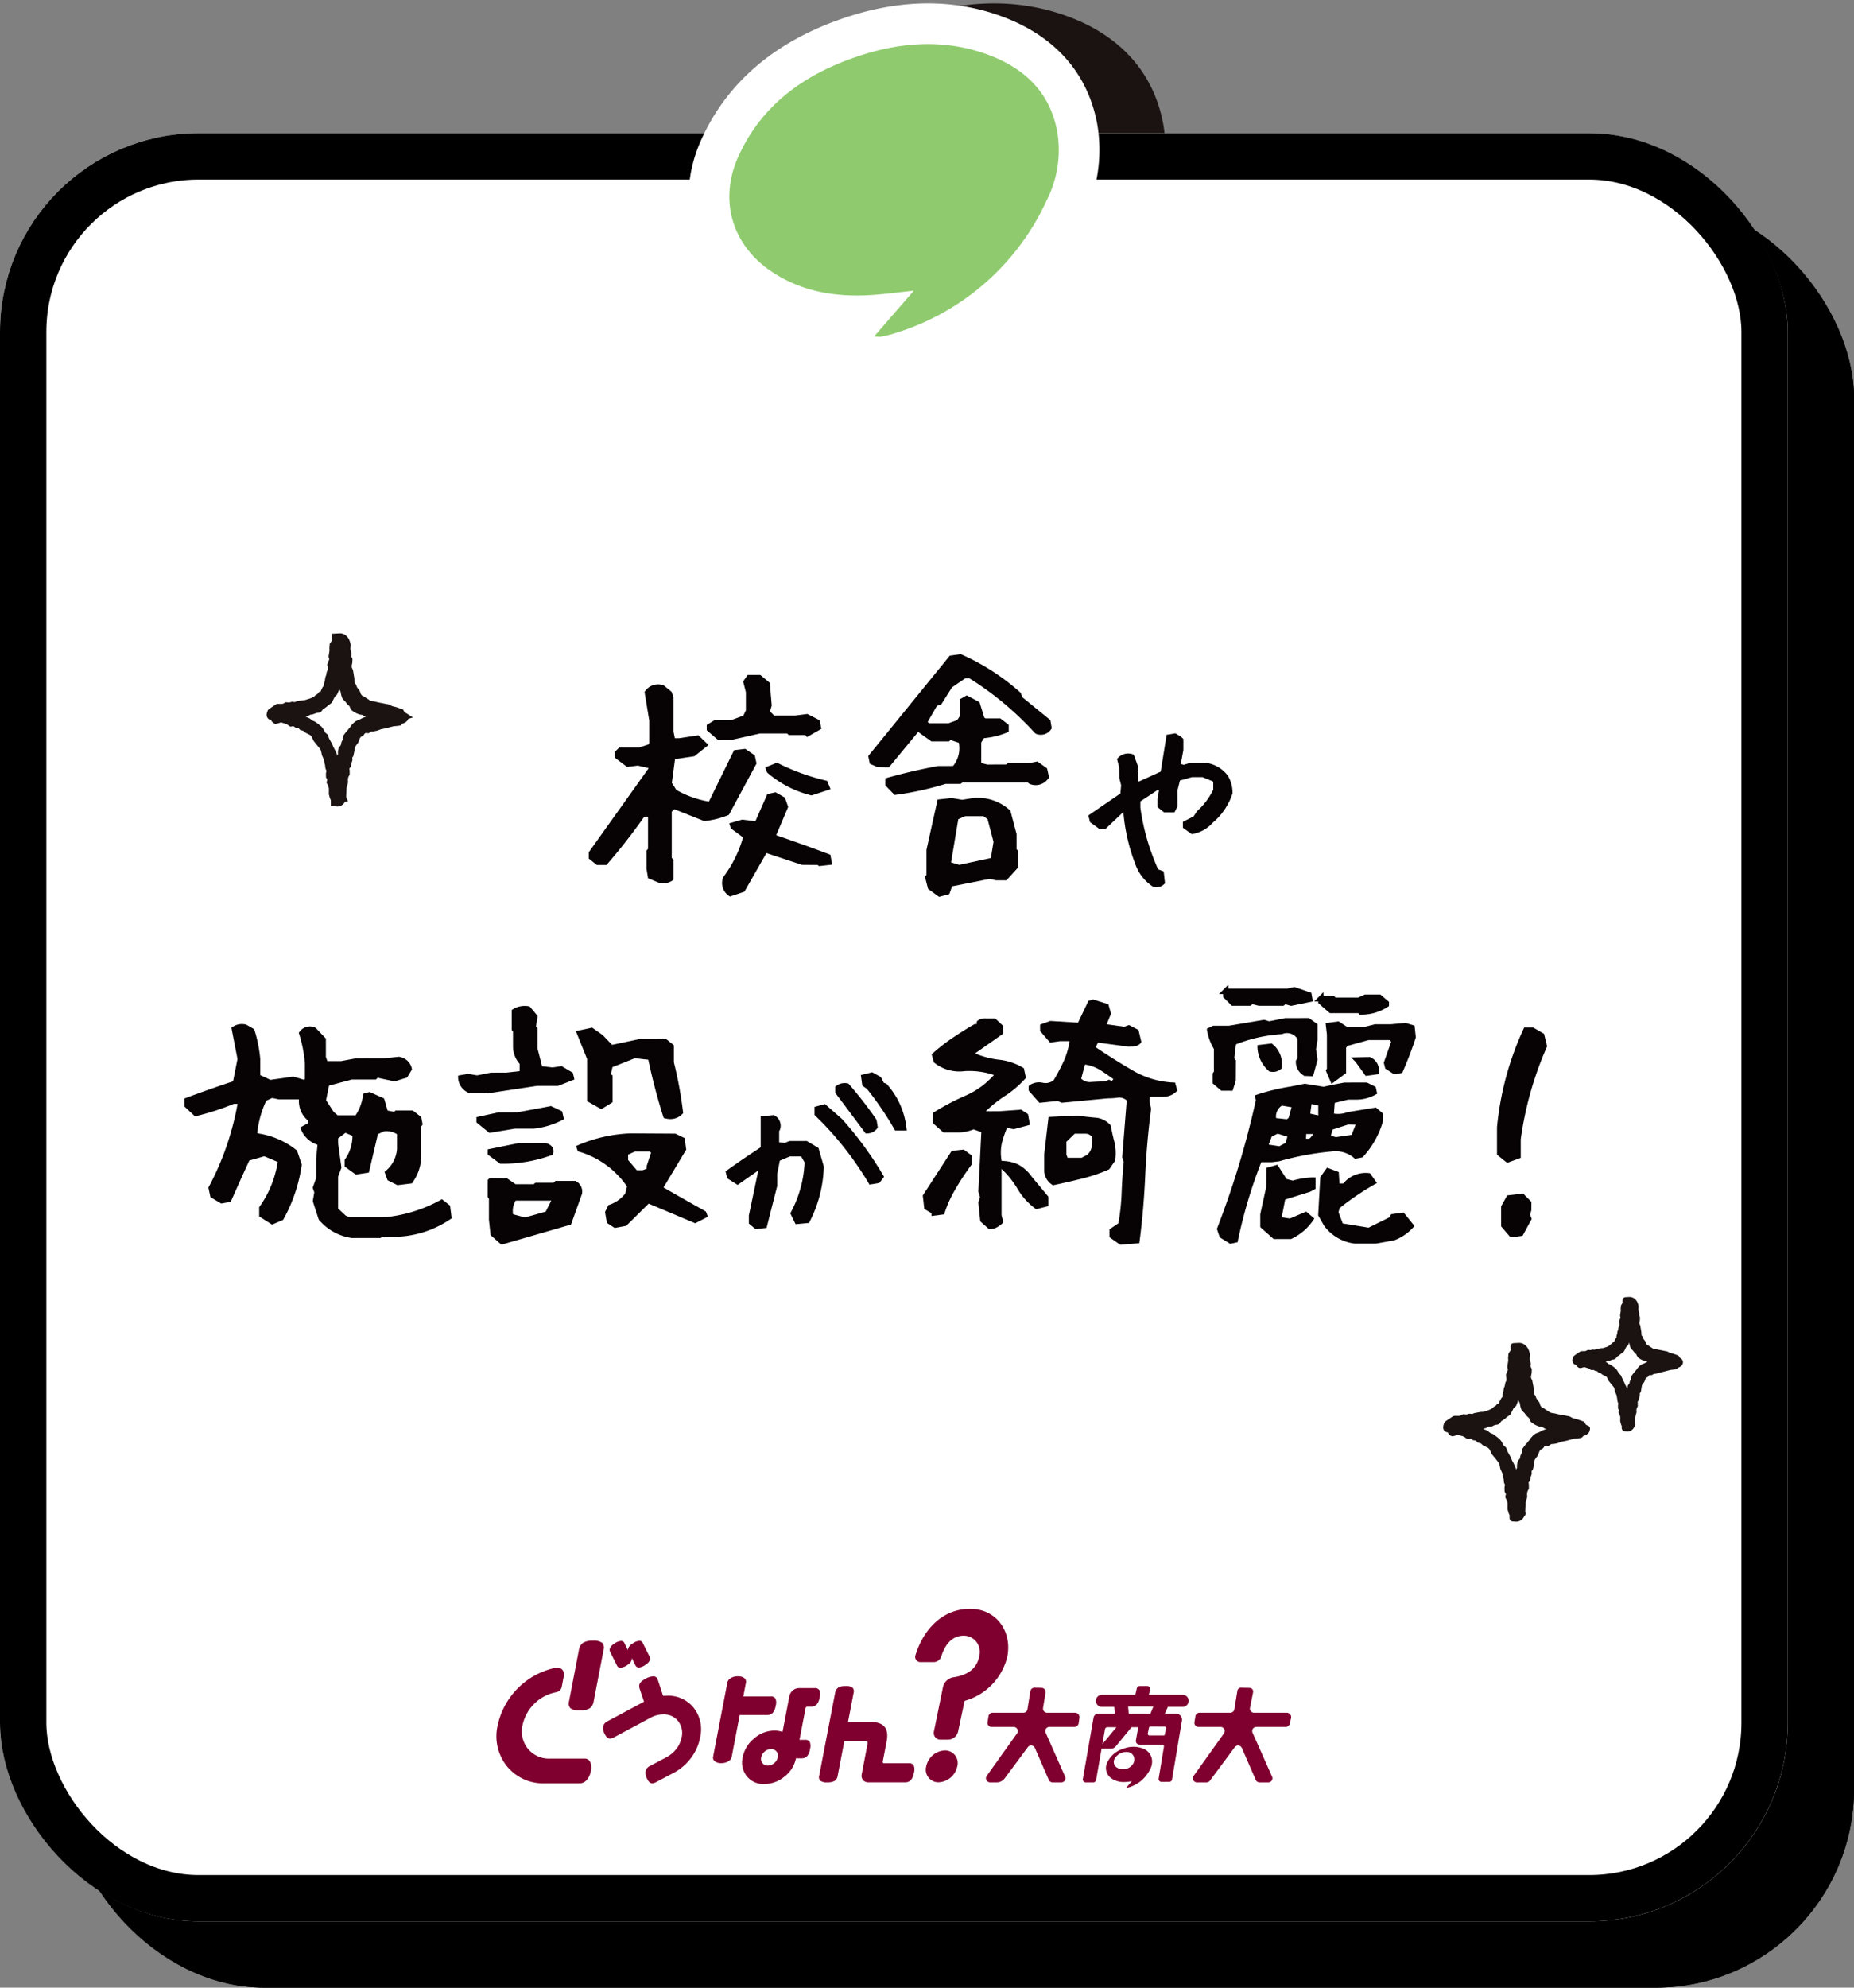 <svg xmlns="http://www.w3.org/2000/svg" width="280" height="300.11"><rect width="100%" height="100%" fill="#808080" stroke="none"/><defs><clipPath id="a"><path data-name="長方形 1539" fill="none" d="M0 0h226.306v134.158H0z"/></clipPath></defs><g data-name="長方形 205" transform="translate(10 30.11)" stroke="#000" stroke-width="7"><rect width="270" height="270" rx="30" stroke="none"/><rect x="3.5" y="3.5" width="263" height="263" rx="26.5" fill="none"/></g><path data-name="合体 14" d="m141.734 56.933-.257-.027a6.152 6.152 0 0 1-5.618-6.3 27.427 27.427 0 0 1-12.543-4.327c-8.685-5.662-11.678-15.775-7.445-25.168 3.94-8.739 11.262-14.947 21.76-18.454 8.496-2.834 16.54-2.861 23.909-.076 7.862 2.972 12.753 8.574 14.145 16.2a22.981 22.981 0 0 1-2.094 14.13 43.208 43.208 0 0 1-27.329 23.478 19.17 19.17 0 0 1-2.136.484 7.756 7.756 0 0 1-1.388.127 7.663 7.663 0 0 1-1.004-.067Z" fill="#1a1311" stroke="rgba(0,0,0,0)" stroke-miterlimit="10"/><g data-name="長方形 204" transform="translate(0 20.11)" fill="#fff" stroke="#000" stroke-width="7"><rect width="270" height="270" rx="30" stroke="none"/><rect x="3.5" y="3.5" width="263" height="263" rx="26.5" fill="none"/></g><g data-name="グループ 378"><path data-name="パス 230" d="M132.769 56.998a7.678 7.678 0 0 1-1-.068l-.256-.027a6.155 6.155 0 0 1-5.618-6.3 27.43 27.43 0 0 1-12.544-4.327c-8.69-5.661-11.683-15.774-7.45-25.167 3.939-8.739 11.261-14.949 21.762-18.454 8.5-2.835 16.541-2.861 23.908-.076 7.865 2.972 12.755 8.574 14.145 16.2a23 23 0 0 1-2.1 14.122 43.2 43.2 0 0 1-27.324 23.487 19.473 19.473 0 0 1-2.14.486 7.822 7.822 0 0 1-1.384.125m5.243-19.261a6.145 6.145 0 0 1 4.6 2.066 31.725 31.725 0 0 0 9.929-12.231 10.653 10.653 0 0 0 1.078-6.59c-.408-2.242-1.5-5.052-6.393-6.9-4.718-1.785-9.843-1.707-15.666.236-7.311 2.443-11.9 6.206-14.444 11.845-1.746 3.874-.67 7.449 2.95 9.812 2.931 1.91 6.36 2.7 10.779 2.456 1.267-.066 2.581-.219 4.1-.394.777-.088 1.584-.18 2.435-.269a5.947 5.947 0 0 1 .631-.033" fill="#fff"/><path data-name="パス 231" d="M159.667 19.882c-1.07-5.876-4.884-9.517-10.269-11.552-6.582-2.488-13.272-2.017-19.788.158-7.955 2.654-14.52 7.211-18.101 15.147-3.007 6.67-.91 13.507 5.2 17.49 4.409 2.874 9.316 3.718 14.463 3.448 2.152-.113 4.3-.424 6.842-.687-2.1 2.425-3.933 4.538-5.973 6.889a4.852 4.852 0 0 0 .885.07 14.2 14.2 0 0 0 1.582-.342 37.141 37.141 0 0 0 23.574-20.265 16.732 16.732 0 0 0 1.589-10.355" fill="#8fcb6e"/></g><g data-name="グループ 2356" transform="translate(27.848 95.624)" clip-path="url(#a)"><path data-name="パス 4601" d="M211.904 119.62c-.048-.03-.1-.06-.155-.089a6.175 6.175 0 0 0-.132-.1 1.228 1.228 0 0 0-.134-.265.512.512 0 0 0-.252-.191l-.4-.138c-.161-.058-.321-.116-.541-.184l-.214-.055c-.152-.039-.3-.079-.388-.091a7.857 7.857 0 0 0-.467-.255.556.556 0 0 0-.127-.043l-1.592-.293-.626-.149c-.085-.009-.167-.022-.247-.034l-.1-.012a2.95 2.95 0 0 1-.246-.08l-.062-.022c-.075-.047-.143-.1-.212-.149a1.055 1.055 0 0 0-.122-.08 2.678 2.678 0 0 1-.295-.183 1.741 1.741 0 0 1-.224-.165.488.488 0 0 0-.174-.092c-.066-.019-.121-.05-.168-.065a1.408 1.408 0 0 1-.131-.14c-.048-.063-.1-.16-.116-.171a3.03 3.03 0 0 1-.1-.333.509.509 0 0 0-.1-.2 4.54 4.54 0 0 1-.221-.286 4.319 4.319 0 0 1-.174-.245 4.718 4.718 0 0 1-.1-.29.523.523 0 0 0-.094-.175 4.276 4.276 0 0 1-.163-.208 4.569 4.569 0 0 1-.024-.247 11.025 11.025 0 0 1-.019-.447c-.017-.124-.03-.251-.051-.437l-.16-.824a.474.474 0 0 0-.042-.129l-.154-.321-.006-.278.1-.479.017-.449a.5.5 0 0 0-.042-.223l-.136-.309.038-.323a.511.511 0 0 0-.023-.221l-.13-.385-.019-.314c.018-.172.031-.349.039-.538a.861.861 0 0 0-.03-.2 4.017 4.017 0 0 0-.238-.68l-.073-.118-.069-.1-.18-.219a1.1 1.1 0 0 0-.188-.164 1.418 1.418 0 0 0-.919-.3l-.765.04a.5.5 0 0 0-.478.511l.008.616-.232.321a.5.5 0 0 0-.094.251l-.043.535.021.393-.128.827a.489.489 0 0 0 0 .226l.081.33-.251.646a.506.506 0 0 0-.037.281l.062.371v.329l-.145.3a.5.5 0 0 0-.045.151c-.019.134-.044.266-.049.323l-.147.415a.669.669 0 0 0-.023.1l-.051.386c-.021.093-.051.181-.08.27l-.034.109a.512.512 0 0 0-.023.13v.28l-.175.22a.509.509 0 0 0-.069.111c-.028.067-.064.128-.1.191l-.08.146a.458.458 0 0 0-.044.126c-.011.053-.024.1-.038.153a.484.484 0 0 1-.076.04.507.507 0 0 0-.3.193c-.042.058-.09.116-.093.126a2.285 2.285 0 0 1-.244.151.533.533 0 0 0-.122.091 3.603 3.603 0 0 1-.195.182c-.1.062-.2.118-.283.162-.114.051-.23.1-.335.141a8.93 8.93 0 0 1-.406.123l-.331.115-.364.011a.611.611 0 0 0-.1.013l-.8.148a.526.526 0 0 0-.135.036l-.289.124-.326-.041a.446.446 0 0 0-.2.015l-.343.095-.369-.034a.532.532 0 0 0-.278.055l-.334.172-.315.02-.476-.007a.977.977 0 0 0-.289.086l-.554.373c-.164.107-.318.21-.572.4a.613.613 0 0 0-.2.324 1.489 1.489 0 0 0-.114.65.7.7 0 0 0 .564.637.673.673 0 0 0 .122.015l.014.026a.524.524 0 0 0 .135.236.458.458 0 0 0 .077.083 2.417 2.417 0 0 0 .2.157.511.511 0 0 0 .441.071c.091-.029.2-.057.356-.095l.3-.1.116.021a.509.509 0 0 0 .177.08l.328.07.329.132.344.242a.516.516 0 0 0 .359.087l.307-.042.222.156a.5.5 0 0 0 .245.089c.092.008.185.017.276.029.07.066.137.133.2.2a.5.5 0 0 0 .253.155l.153.037.158.039.247.232a.547.547 0 0 0 .12.084l.422.21c.084.035.165.076.247.117l.069.033c.04.038.078.08.116.12l.074.078c.035.062.068.128.1.194l.257.534a.492.492 0 0 0 .1.138l.629.765c.054.067.109.134.219.285.049.069.1.139.148.211.036.11.07.22.1.324.027.119.048.242.076.41a.525.525 0 0 0 .047.142c.038.077.072.157.105.236l.213.487.057.432.1.359.044.446a.483.483 0 0 0 .039.148l.121.281-.062.32a.572.572 0 0 0-.009.1l.007.463a.505.505 0 0 0 .071.249l.142.24-.076.284a.507.507 0 0 0 .035.354l.177.334.1.383.006.387-.008.471a.5.5 0 0 0 .016.134l.144.53.15.329v.441a.505.505 0 0 0 .473.5l.5.032h.066a1.219 1.219 0 0 0 .776-.287 1.314 1.314 0 0 0 .2-.2 1.4 1.4 0 0 0 .164-.247c.014-.035.027-.068.038-.1a.494.494 0 0 0 .127-.135.5.5 0 0 0 .043-.461l-.026-.066c.015-.175.022-.34.023-.486l.037-.87.22-.821a.524.524 0 0 0 .017-.148l-.02-.361.053-.36.173-.344a.5.5 0 0 0 .055-.226l-.008-.536-.044-.257.16-.219a.529.529 0 0 0 .089-.208l.062-.369.139-.421a.5.5 0 0 0 .025-.189l-.019-.311.177-.26a.53.53 0 0 0 .083-.224l.2-1.206a8.94 8.94 0 0 1 .167-.255c.079-.109.161-.213.244-.312a.491.491 0 0 0 .1-.174 3.97 3.97 0 0 1 .135-.363 2.268 2.268 0 0 1 .13-.291.933.933 0 0 0 .1-.144 2.2 2.2 0 0 1 .278-.149.5.5 0 0 0 .194-.175c.052-.079.115-.161.124-.183.057-.042.114-.084.174-.123.1.006.191.015.285.024a.463.463 0 0 0 .34-.089l.24-.166.386-.019.539-.109.6-.222.758-.15.686-.188c.191-.044.383-.089.55-.136.323-.017.617-.049.9-.09a.51.51 0 0 0 .319-.181l.095-.118a3.831 3.831 0 0 0 .42-.158 1.838 1.838 0 0 0 .376-.3.932.932 0 0 0 .2-.491.436.436 0 0 0 .015-.051.484.484 0 0 0-.249-.552l-.09-.058m-12.917 2.6-.081-.125a2.6 2.6 0 0 0-.306-.4l-.126-.107a3.46 3.46 0 0 0-.341-.269l-.125-.095a3.935 3.935 0 0 0-.418-.293l-.423-.184-.352-.29a.575.575 0 0 0-.114-.07 8.575 8.575 0 0 0-.331-.138l-.1-.034a2.541 2.541 0 0 0-.163-.085l.37-.088a.553.553 0 0 0 .13-.05l.311-.175c.13 0 .262-.011.393-.019a.532.532 0 0 0 .181-.047c.125-.06.249-.122.374-.187.147-.02.3-.043.448-.074a.514.514 0 0 0 .284-.168c.1-.119.2-.242.291-.368.126-.069.258-.147.42-.251a5.1 5.1 0 0 0 .385-.342 3.722 3.722 0 0 0 .48-.346.5.5 0 0 0 .125-.163l.2-.417a2.992 2.992 0 0 0 .193-.392v-.007c.119-.1.239-.2.343-.308a.522.522 0 0 0 .112-.176l.172-.459a.466.466 0 0 0 .031-.133c.006-.071.01-.142.014-.212.021.039.042.08.066.12.069.121.14.242.213.36.021.142.048.29.083.458s.1.347.154.521a.533.533 0 0 0 .117.195c.119.122.239.24.362.354.095.134.2.271.327.427a4.551 4.551 0 0 0 .342.311 4.948 4.948 0 0 0 .23.493.51.51 0 0 0 .12.15 2.919 2.919 0 0 0 .407.284l.137.085a2.944 2.944 0 0 0 .407.188l.215.084a3.167 3.167 0 0 0 .434.073l.039.005c.075.048.149.092.225.135l.132.079a.5.5 0 0 0 .2.069c.044.006.089.01.133.014-.069.02-.141.041-.222.067-.16.063-.319.127-.5.209a6.458 6.458 0 0 0-.428.234 5.018 5.018 0 0 0-.508.192.573.573 0 0 0-.107.066 3.805 3.805 0 0 0-.5.456 3.279 3.279 0 0 0-.33.45 3.545 3.545 0 0 0-.32.392 5.966 5.966 0 0 0-.391.453c-.115.148-.231.3-.333.452a.5.5 0 0 0-.08.206c-.02.135-.031.269-.045.461-.061.12-.121.241-.177.362a.452.452 0 0 0-.037.115c-.023.113-.04.225-.06.335l-.237.3a.515.515 0 0 0-.108.224l-.09.446a.516.516 0 0 0-.009.1v.351l-.115.269-.015-.049-.058-.155a5.367 5.367 0 0 0-.12-.32l-.047-.1c-.062-.131-.121-.261-.184-.375a3.005 3.005 0 0 0-.212-.379c-.049-.143-.109-.282-.169-.422a.59.59 0 0 0-.04-.094 4.09 4.09 0 0 0-.172-.309l-.28-.5-.173-.484a.494.494 0 0 0-.15-.217l-.113-.1-.193-.163-.021-.043c-.05-.107-.1-.216-.189-.368" fill="#1a1311"/><path data-name="パス 4602" d="M226.248 109.78a.587.587 0 0 0-.237-.3 1.961 1.961 0 0 0-.115-.066.688.688 0 0 0-.063-.047 1.132 1.132 0 0 0-.1-.19.513.513 0 0 0-.251-.189l-.326-.113c-.109-.039-.219-.079-.384-.13l-.164-.04a7.62 7.62 0 0 0-.269-.066c-.1-.057-.207-.118-.33-.18a.48.48 0 0 0-.128-.043l-1.659-.33c-.06-.006-.117-.015-.175-.024l-.064-.008a2.022 2.022 0 0 1-.2-.065c-.049-.033-.095-.069-.14-.1a.79.79 0 0 0-.106-.069 2.006 2.006 0 0 1-.213-.131 1.342 1.342 0 0 1-.149-.111.489.489 0 0 0-.176-.092c-.044-.013-.081-.032-.08-.026l-.075-.082c-.028-.036-.06-.09-.064-.09a3.088 3.088 0 0 1-.075-.237.488.488 0 0 0-.1-.2 3.913 3.913 0 0 1-.16-.206c-.041-.052-.081-.107-.117-.164s-.046-.13-.068-.2a.513.513 0 0 0-.092-.17c-.032-.039-.065-.08-.1-.12a6.812 6.812 0 0 1-.026-.47l-.159-.955a.587.587 0 0 0-.042-.129l-.1-.212v-.164l.073-.359.012-.334a.489.489 0 0 0-.042-.221l-.087-.2.024-.2a.5.5 0 0 0-.023-.221l-.091-.27-.013-.192c.014-.131.023-.267.029-.41a.707.707 0 0 0-.025-.179 3.215 3.215 0 0 0-.193-.542l-.061-.1c-.023-.034-.055-.082-.125-.171l-.075-.083a.963.963 0 0 0-.141-.125 1.2 1.2 0 0 0-.774-.257l-.567.028a.5.5 0 0 0-.48.512l.006.386-.146.229a.511.511 0 0 0-.094.251l-.032.415.015.272-.093.6a.513.513 0 0 0 0 .225l.053.214-.171.425a.5.5 0 0 0-.038.283l.044.255v.212l-.1.2a.509.509 0 0 0-.045.15c-.012.095-.03.187-.03.216l-.108.308a.534.534 0 0 0-.024.1l-.035.271a3.984 3.984 0 0 1-.083.275.42.42 0 0 0-.021.127V106.319l-.1.127a.486.486 0 0 0-.07.116 1.445 1.445 0 0 1-.068.13l-.06.111a.484.484 0 0 0-.043.121c0 .019-.008.036-.013.054a.506.506 0 0 0-.292.207.41.41 0 0 1-.058.067.951.951 0 0 1-.124.077.519.519 0 0 0-.132.1 1.777 1.777 0 0 1-.132.123c-.042.028-.089.052-.165.1l-.118.05c-.045.019-.091.04-.133.055a5.37 5.37 0 0 1-.306.094l-.224.079-.251.008a.5.5 0 0 0-.1.014l-.583.106a.55.55 0 0 0-.134.036l-.183.079-.2-.026a.469.469 0 0 0-.2.015l-.23.064-.249-.023a.531.531 0 0 0-.28.055l-.223.115-.2.012h-.353a.722.722 0 0 0-.29.087l-.413.278c-.121.08-.234.154-.43.3a.517.517 0 0 0-.154.194 1.3 1.3 0 0 0-.069.2.828.828 0 0 0-.044.506.705.705 0 0 0 .338.463.252.252 0 0 1 .262.179.831.831 0 0 0 .081.1c.009.009.072.06.082.069s.1.08.119.092a.509.509 0 0 0 .428.059c.065-.021.147-.04.265-.071l.194-.062h.025a.5.5 0 0 0 .152.064l.453.138.243.171a.523.523 0 0 0 .36.087l.174-.024.128.088a.494.494 0 0 0 .243.088l.157.016c.038.037.076.076.112.116a.509.509 0 0 0 .248.151l.135.034.068.016.159.149a.535.535 0 0 0 .118.082l.53.259.068.071.043.046.058.111.2.406a.477.477 0 0 0 .1.139l.458.558c.037.047.077.095.144.188.037.051.075.1.111.154.023.074.045.145.064.214.022.094.037.191.055.293a.5.5 0 0 0 .048.148c.027.054.05.11.075.167l.149.344.145.9a.475.475 0 0 0 .038.147l.076.178-.048.292v.344a.523.523 0 0 0 .07.251l.079.131-.041.158a.5.5 0 0 0 .035.353l.122.225.072.267v.269l-.005.349a.483.483 0 0 0 .016.131l.114.417.1.217v.3a.5.5 0 0 0 .472.5l.375.024h.05a1.084 1.084 0 0 0 .824-.406 1.152 1.152 0 0 0 .142-.216l.019-.046a.5.5 0 0 0 .139-.57l-.009-.022c.01-.12.014-.232.016-.332l.026-.634.16-.595a.506.506 0 0 0 .017-.146l-.016-.246.035-.245.118-.235a.5.5 0 0 0 .055-.227l-.008-.421-.023-.136.086-.117a.527.527 0 0 0 .089-.209l.144-.566a.5.5 0 0 0 .025-.19l-.011-.186.105-.158a.5.5 0 0 0 .083-.223l.142-.862c.032-.05.068-.1.105-.162.057-.078.115-.152.175-.222a.519.519 0 0 0 .1-.173c.028-.084.059-.167.1-.264a1.584 1.584 0 0 1 .086-.192c.032-.041.074-.088.039-.072a1.416 1.416 0 0 1 .186-.1.493.493 0 0 0 .2-.179c.032-.049.071-.1.062-.1.027-.022.056-.042.084-.062l.162.013a.506.506 0 0 0 .343-.09l.143-.1.267-.015 1.939-.5c.133-.031.266-.062.384-.095.239-.013.455-.037.664-.067a.5.5 0 0 0 .3-.162l.066-.077a3.212 3.212 0 0 0 .3-.121 1.552 1.552 0 0 0 .316-.256.8.8 0 0 0 .164-.4.632.632 0 0 0-.053-.338m-7.711 2.34a.489.489 0 0 0-.078.2c-.016.1-.025.2-.034.329l-.116.235a.583.583 0 0 0-.044.138l-.036.217-.153.184a.5.5 0 0 0-.108.224l-.066.33a.424.424 0 0 0-.009.072c-.05-.109-.1-.216-.149-.308a1.87 1.87 0 0 0-.152-.268c-.039-.111-.086-.221-.162-.4-.041-.083-.089-.164-.136-.244l-.32-.7a.505.505 0 0 0-.151-.218l-.088-.075-.117-.1a5.552 5.552 0 0 0-.153-.3l-.06-.09a1.883 1.883 0 0 0-.252-.327l-.092-.079a2.343 2.343 0 0 0-.259-.2l-.1-.078a2.934 2.934 0 0 0-.325-.224l-.3-.129-.247-.2a.575.575 0 0 0-.129-.077l-.085-.033.031-.015c.075-.039.148-.079.22-.12l.254-.013a.5.5 0 0 0 .2-.054l.248-.124.038-.006c.1-.014.2-.027.294-.05a.5.5 0 0 0 .274-.166c.07-.083.138-.168.2-.255.048-.026.1-.055.144-.084l.095-.056a1.825 1.825 0 0 0 .15-.117c.069-.058.137-.117.2-.183a3.542 3.542 0 0 0 .341-.246.5.5 0 0 0 .142-.176l.142-.3a2.236 2.236 0 0 0 .141-.284 3.191 3.191 0 0 0 .242-.22.519.519 0 0 0 .11-.173l.1-.27a.347.347 0 0 0 .02.032c.015.1.034.2.059.326s.075.264.118.4a.52.52 0 0 0 .115.191c.087.091.176.178.265.26.071.1.147.2.25.324.07.071.151.143.237.215a3.666 3.666 0 0 0 .165.346.491.491 0 0 0 .118.15 2.447 2.447 0 0 0 .318.223l.106.065a2.289 2.289 0 0 0 .317.147l.177.067a2.637 2.637 0 0 0 .332.059h.007c.048.03.1.059.147.088l.012.006-.2.087c-.1.053-.209.11-.313.172a3.333 3.333 0 0 0-.379.145.453.453 0 0 0-.1.061 2.9 2.9 0 0 0-.388.357 3.294 3.294 0 0 0-.275.368 1.959 1.959 0 0 0-.2.253 4.632 4.632 0 0 0-.3.352c-.086.111-.173.223-.248.34m-8.469-1.868a.413.413 0 0 1-.112-.2.436.436 0 0 0 .115.2Z" fill="#1a1311"/><path data-name="パス 4603" d="M33.528 12.072a1.637 1.637 0 0 0-.159-.091 2.968 2.968 0 0 0-.126-.094l-.224-.387-.6-.207c-.138-.049-.278-.1-.464-.158l-.2-.049c-.126-.033-.251-.066-.391-.094a7.185 7.185 0 0 0-.443-.241l-1.662-.327-.614-.146c-.087-.008-.168-.021-.249-.033l-.081-.01c-.092-.024-.178-.055-.258-.073a2.85 2.85 0 0 1-.248-.174l-.108-.072a2.458 2.458 0 0 1-.288-.176 1.683 1.683 0 0 1-.216-.16l-.171-.09c-.066-.02-.12-.049-.155-.059a1.523 1.523 0 0 1-.127-.135c-.046-.06-.1-.15-.109-.156a5.96 5.96 0 0 1-.1-.321l-.105-.2a4.01 4.01 0 0 1-.213-.274 3.928 3.928 0 0 1-.167-.233 5.385 5.385 0 0 1-.095-.279l-.092-.173a3.123 3.123 0 0 1-.155-.2c-.01-.08-.016-.16-.022-.24a6.981 6.981 0 0 1-.017-.415l-.206-1.233-.19-.435-.006-.264.093-.462.021-.549-.177-.4.049-.421-.16-.477-.02-.3a7.48 7.48 0 0 0 .038-.519l-.029-.2a3.957 3.957 0 0 0-.231-.659l-.068-.125a2.085 2.085 0 0 0-.148-.2l-.088-.1A1.341 1.341 0 0 0 24.368.3a1.4 1.4 0 0 0-.9-.3l-1.227.064.014 1.074-.3.419-.055.657.019.379-.146.911.105.427-.3.753.083.5v.313l-.139.289-.045.148c-.018.131-.042.258-.047.312l-.141.4-.073.471a2.4 2.4 0 0 1-.076.254l-.061.4v.107l-.165.2-.07.114a1.83 1.83 0 0 1-.094.183l-.121.269a1.315 1.315 0 0 1-.035.141.322.322 0 0 1-.055.03l-.21.039-.118.177a.61.61 0 0 1-.13.137 1.445 1.445 0 0 1-.161.1l-.139.1a2.222 2.222 0 0 1-.19.176 3.18 3.18 0 0 1-.184.106l-.209.1c-.065.029-.128.058-.185.077-.118.038-.24.078-.4.121l-.321.113-1.222.166-.409.154-.413-.053-.425.12-.5-.047-.45.232-.3.02-.618-.009-.668.448c-.155.1-.3.2-.556.393l-.1.078-.053.117a1.457 1.457 0 0 0-.082.239.953.953 0 0 0-.056.575.761.761 0 0 0 .364.507.657.657 0 0 0 .28.08.644.644 0 0 0 .037.075l.066.13.034.027c.017.023.036.044.057.068l.106.09a1.287 1.287 0 0 0 .139.108l.2.131.228-.071c.088-.028.195-.055.346-.092l.29-.094.59.165.315.125.5.348.482-.067.325.224.134.011.259.026c.066.064.129.126.19.195l.1.115.307.078.141.034.236.222.526.287c.079.032.154.071.23.109l.074.035c.039.038.078.079.115.119l.064.067c.031.056.061.114.09.172l.255.529.7.872c.055.065.108.131.156.2l.062.083c.047.066.1.13.14.2.035.105.067.21.092.306.03.126.05.255.075.4l.047.143c.036.075.068.149.1.225l.206.472.055.415.093.346.044.431.154.42-.068.4.007.582.2.343-.12.449.253.492.1.368.005.373-.008.523.156.58.144.314v.9l.956.061h.068a1.191 1.191 0 0 0 .756-.28 1.052 1.052 0 0 0 .192-.193 1.274 1.274 0 0 0 .163-.242v-.008l.466-.022-.288-.719c.014-.168.02-.325.022-.467l.035-.839.231-.864-.02-.423.048-.344.22-.435-.008-.642-.042-.241.219-.3.079-.466.167-.5-.023-.391.167-.248.274-1.384c.055-.089.11-.172.159-.243.076-.1.152-.2.233-.3l.1-.179c.035-.112.076-.222.128-.348a2.592 2.592 0 0 1 .125-.28.628.628 0 0 0 .091-.133 2.366 2.366 0 0 1 .269-.146l.12-.061.074-.113c.048-.076.108-.153.114-.171.053-.039.106-.079.162-.116.09.006.179.014.268.023l.187.019.155-.108c.075-.053.15-.106.227-.158l.368-.018.525-.105.579-.214.736-.147.68-.185c.177-.04.355-.082.512-.126a9.81 9.81 0 0 0 .867-.087l.181-.026.122-.136c.038-.042.073-.085.105-.127a3.826 3.826 0 0 0 .409-.155 1.865 1.865 0 0 0 .368-.295.927.927 0 0 0 .148-.275l.712-.227Zm-12.977 1.9a3.271 3.271 0 0 0-.332-.272l-.119-.091a4.314 4.314 0 0 0-.41-.286l-.407-.178-.339-.278-.523-.234c-.039-.023-.079-.043-.118-.065l.314-.075.117-.044c.105-.056.209-.112.313-.172.087 0 .174-.008.26-.014l.648-.232.075-.011c.124-.016.248-.034.373-.063l.165-.037.108-.128q.145-.173.278-.352c.077-.041.153-.087.229-.132l.278-.2c.093-.079.184-.158.271-.246a4.238 4.238 0 0 0 .444-.319l.093-.071.243-.507a2.711 2.711 0 0 0 .182-.369l.006-.014a4.319 4.319 0 0 0 .332-.3l.278-.618.038-.277.035.064c.066.118.135.233.206.349.02.135.046.278.079.437s.1.34.151.51l.116.191c.113.118.23.233.35.343.092.129.19.259.317.415.1.1.211.2.329.3a4.7 4.7 0 0 0 .222.474l.12.152a3.041 3.041 0 0 0 .393.273l.135.084a3 3 0 0 0 .395.182l.21.082a3.147 3.147 0 0 0 .422.071h.033c.071.046.143.088.215.129l.127.076.2.07h.037l-.177.058c-.139.057-.279.113-.436.185q-.207.1-.412.225a4.784 4.784 0 0 0-.494.19l-.1.063a3.645 3.645 0 0 0-.482.443 3.817 3.817 0 0 0-.334.451 3.147 3.147 0 0 0-.294.362 5.771 5.771 0 0 0-.38.439c-.11.143-.223.29-.322.439l-.079.206c-.02.13-.03.257-.044.445l-.165.336-.1.459-.308.37-.122.608v.39l-.091.212-.057-.153c-.036-.1-.074-.209-.117-.313l-.053-.112c-.058-.122-.114-.244-.172-.349a2.728 2.728 0 0 0-.2-.362c-.05-.142-.11-.283-.2-.5-.053-.1-.111-.2-.17-.3l-.268-.479-.212-.6-.229-.192c-.056-.048-.112-.1-.17-.143l-.014-.031c-.051-.108-.1-.215-.189-.366l-.077-.119a2.469 2.469 0 0 0-.3-.392Z" fill="#1a1311"/><path data-name="パス 4604" d="m63.739 34.981.122-.14a88.278 88.278 0 0 0 5.589-7.158h.569v4.855l-.231.27.005 2.751.229 1.416 1.592.664.081.024a3.38 3.38 0 0 0 .637.064 2.386 2.386 0 0 0 1.356-.394l.183-.122v-3.059l-.269-.23v-7l.4-.362 4.508 1.788.1-.012a13.044 13.044 0 0 0 3.489-.874l.133-.057 4.173-7.747-.257-1.231-1.453-.985-1.678.2-3.805 7.76a14.878 14.878 0 0 1-4.928-1.768l-.666-1.06.478-3.579 2.915-.433 2.142-1.7-1.519-1.468-2.943.448h-.623l-.2-1.013V9.645l-.3-.826-1.12-.912-.163-.082a2.384 2.384 0 0 0-2.692.891l-.1.138.714 4.325v3.429l-.14.176-1.358.441h-3.024l-.7.7v.836l1.87 1.412 1.629-.2 1.638.383-9.053 12.703v.942l1.225.98Z" fill="#070203"/><path data-name="パス 4605" d="m82.22 39.63.168.113 2.183-.727 3.33-5.838 5.365 1.777 2.367.021.213.171 1.988-.221-.275-1.5-.216-.083a266.84 266.84 0 0 0-7.968-2.858l1.809-4.272-.486-1.408-1.42-.806-1.24.269-1.8 4.1-2.01-.243-1.949.564.252.757 1.835 1.367a18.083 18.083 0 0 1-2.962 5.966l-.076.161a2.348 2.348 0 0 0 .9 2.695" fill="#070203"/><path data-name="パス 4606" d="m80.682 16.046 2.2-.01 4.02-.912h4.133l.229.229h2.508l.25.313 2.171-1.24-.246-1.291-1.866-.955-1.879.243h-3.13l-.63-.63.259-.877-.289-3.434-1.437-1.2h-1.9l-.692.98.418 1.631v2.735l-.388.8-1.85.686h-2.5l-1.176.717v.8l1.64 1.413Z" fill="#070203"/><path data-name="パス 4607" d="m89.495 19.527-1.771.721.293.779.083.07a15.957 15.957 0 0 0 6.5 3.349l.113.027.11-.036q1.309-.421 2.346-.768l.416-.139-.515-1.253-.2-.048a32.926 32.926 0 0 1-7.208-2.618Z" fill="#070203"/><path data-name="パス 4608" d="m104.669 20.197 1.741.034 4.41-5.345 1.986 1.428h2.683l.209-.209 1.259.42a4.245 4.245 0 0 1-.868 3.505l-2.3.007a87.004 87.004 0 0 0-7.639 1.774l-.3.084v1.053l1.411 1.457.2-.026a46.1 46.1 0 0 0 7.5-1.649h2.259l.269-.193h9.895l.154.132.161.085a2.336 2.336 0 0 0 2.786-.853l.1-.147-.3-1.366-1.461-1.037-1.133.218h-3.3l-.269.23-2.859.012-.919-.229v-3.1l.409-.653a12.174 12.174 0 0 0 3.5-.856l.242-.108v-1.042l-1.269-.977h-2.262l-.173-.139-.7-2.305-1.935-1.032-1.018.573v2.533l-.43.631-1.307.468h-2.947l-.195-.2 1.384-2.407.682-.266 1.6-2.539 2.015-1.378h.6a47.15 47.15 0 0 1 9.915 8.279l.169.11a1.867 1.867 0 0 0 2.267-.68l.1-.14-.208-1.248-4.223-3.447-.229-.591-.109-.158a33.965 33.965 0 0 0-8.865-5.714l-.106-.047-1.657.23-12.314 15.145.233 1.165Z" fill="#070203"/><path data-name="パス 4609" d="m124.746 26.782-.09-.082a7.152 7.152 0 0 0-5.56-1.826l-1.625.257-1.6-.267-2.114.229-1.686 7.596v3.8l-.245.2.487 1.9 1.661 1.2 1.548-.413.417-1.175 5.677-1.128.966.221h1.564l1.764-1.941v-2.526l-.231-.231v-2.288Zm-2.547 4.7-.4 2.442-4.772 1.032-1.242-.366 1.093-6.531 1.025-.452h2.777l.619.45Z" fill="#070203"/><path data-name="パス 4610" d="m158.273 24.254.02-.126a4.957 4.957 0 0 0-.707-2.632 5 5 0 0 0-3.107-1.914h-2.671l-.882.273-.44-.142.382-2.1v-1.668l-.345-.328-.863-.517-1.32.219-.892 5.561-3.269 1.486h-.118v-1.372l-.112-.112.126-.629-.7-1.95-.2-.058a2.1 2.1 0 0 0-2.164.545l-.163.164.337 1.329.012 1.567.276 1.1-.121 1.236-4.83 3.311.251 1.007 1.431 1.046h.884l2.72-2.579a27.954 27.954 0 0 0 1.776 7.793 6.761 6.761 0 0 0 2.653 3.462l.147.06a2.1 2.1 0 0 0 .425.044 1.616 1.616 0 0 0 1.138-.44l.15-.14-.2-1.8-.841-.322a34.008 34.008 0 0 1-2.681-9.3v-.953l2.6-1.718.213.048-.231 1.3v1.224l1 .8h1.572l.448-.9-.012-2.345.385-1.558 1.8-.508h1.624l1.541.632.068.2v1.047a10.62 10.62 0 0 1-2.456 3.266l-.526.79-1.6.8v.906l1.339.956.17-.03a5.31 5.31 0 0 0 3.014-1.709 9.672 9.672 0 0 0 2.937-4.319" fill="#070203"/><path data-name="パス 4611" d="m38.893 85.443-.238.134a21.713 21.713 0 0 1-8.519 2.6h-5.144l-.623-.249-1.158-1.092v-4.783l.509-1.372-.509-3.7v-.716l1.109-.847 1.062.452a6.094 6.094 0 0 1-1.106 3.52l-.08.108v1l1.687 1.22 1.977-.3 1.362-5.8.916-.427a2.934 2.934 0 0 1 1.971.437v2.237a4.741 4.741 0 0 1-1.663 3.266l-.217.184.459 1.266 1.486.742 2.182-.268.1-.144a6.78 6.78 0 0 0 1.307-4.081v-4.365l.218-.3-.214-1.131-1.267-.99h-2.6l-.234.2-.979-.187-.521-1.822-2.188-.98-.978.263-.031.278a7.007 7.007 0 0 1-1.121 2.979h-2.7l-.607-.517-1.144-1.768.451-2.2 3.432-.92h3.66l.232-.266 2.558.548 1.9-.577.738-1.229-.027-.153a2.267 2.267 0 0 0-1.828-1.739l-.077-.022-2.3.237-4.26.006-2.229.416h-2.056l-.223-.622V61.19l-1.494-1.577-.168-.106a1.93 1.93 0 0 0-2.3.634l-.133.17.065.207a20.223 20.223 0 0 1 .864 4.408v2.348l-.116.14-1.633-.488-3.462.495-1.538-.72v-2.47a21.135 21.135 0 0 0-.861-4.308l-.049-.15-1.136-.656-.125-.052a2.469 2.469 0 0 0-1.964.337l-.216.152.918 4.712-.668 3.375a191.639 191.639 0 0 0-7.087 2.5l-.265.1v1.191l1.6 1.5.213-.051a37.771 37.771 0 0 0 5.634-1.833h.581A42.54 42.54 0 0 1 3.7 83.551l-.073.131.3 1.437 1.629.976L7 85.839l.088-.2c.865-1.979 1.78-4.01 2.72-6.042l2.255-.639 2.032.856a15.849 15.849 0 0 1-2.725 6.729l-.075.106v1.393l1.946 1.236 1.669-.713.067-.121a23.844 23.844 0 0 0 2.737-8.127l.015-.1-.722-2.123-.088-.074A12.178 12.178 0 0 0 11 75.488a15.134 15.134 0 0 1 1.357-4.914l.9-.419.986.211H17.3a3.827 3.827 0 0 0 1.373 3.208v.4l-1.173.628.123.334a4.02 4.02 0 0 0 2.477 2.286l-.2 2.069v2.962l-.526 1.452.243.691-.229 1.34.876 2.707.083.146a7.973 7.973 0 0 0 4.895 2.706h4.377l.268-.193h2.35a15.4 15.4 0 0 0 7.923-2.637l.208-.14-.243-1.916Z" fill="#070203"/><path data-name="パス 4612" d="M78.634 87.229q-2.984-1.675-6.278-3.555l3.432-5.719-.242-1.742-1.387-.671-6.807-.04a22.278 22.278 0 0 0-7.864 1.763l-.341.15.266.793.213.058a13.359 13.359 0 0 1 7.224 5.257l-.273 1.064a5.091 5.091 0 0 1-2.351 1.681l-.174.049-.526 1.05.284 1.653 1.171.763 1.744-.322 3.391-3.352 7.028 2.963 1.915-.983-.3-.79Zm-8.155-8.8-.652 1.96-.021.456-.622.224h-.853l-1.318-1.546v-.815l1.025-.468h2.266Z" fill="#070203"/><path data-name="パス 4613" d="m59.191 82.754-.1-.071h-3.065l-.269.27h-2.746l-.27.229h-2.717l-1.345-.922h-2.431l-.208.038-.24.24v2.569l.193.268v3.176l.247 2.308 1.632 1.446 10.518-3.039 1.664-4.645a1.784 1.784 0 0 0-.864-1.868m-4.624 4.563-3.136.881-1.786-.478a2.969 2.969 0 0 1 .389-2.068h5.38Z" fill="#070203"/><path data-name="パス 4614" d="M53.238 68.332h3.187l2.476-.967-.233-1.011-1.7-1.01-1.4.206-1.55-.19-.686-2.675v-3.093l-.237-.2.263-1.609-1.216-1.45-.148-.024a3.333 3.333 0 0 0-2.355.436l-.2.119v3.03l.191.23v2.345a3.958 3.958 0 0 0 1 2.531v1.1l-2.01.226-2.345.007-2.076.409-1.38-.231-1.481.266v.343a2.613 2.613 0 0 0 1.635 2.281l.195.048h2.711Z" fill="#070203"/><path data-name="パス 4615" d="M49.936 74.784h2.891a12.22 12.22 0 0 0 4.211-1.273l.28-.144-.267-1.194-1.682-.795-5.088.94-2.851.008-3.32.723v.795l1.946 1.583Z" fill="#070203"/><path data-name="パス 4616" d="m54.39 76.961-3.923.008-4.668.95v.772l1.887 1.392h.135a21.312 21.312 0 0 0 7.637-1.293l.216-.084.039-.229a1.221 1.221 0 0 0-.185-.961 1.579 1.579 0 0 0-1.14-.555" fill="#070203"/><path data-name="パス 4617" d="m60.817 70.636 2.15 1.216 1.7-1.052v-4.044l-.258-.194.24-1.066 3.39-1.343 2.023.226a89.38 89.38 0 0 0 2.255 8.583l.068.213.215.058a3.053 3.053 0 0 0 .8.113 2.508 2.508 0 0 0 1.782-.751l.147-.141-.024-.2a60.692 60.692 0 0 0-1.38-7.484v-2.576l-1.225-.98-3.8.009-4.31.912-1.4-1.461-1.606-1.14-2.458.522 1.691 4.214Z" fill="#070203"/><path data-name="パス 4618" d="M94.015 76.657h-2.666l-.662.283-.864-.094v-1.723l.1-.1.029-.105a1.754 1.754 0 0 0-.79-2.1l-.119-.078-2.007.2v4.668a126.22 126.22 0 0 0-5.082 3.469l-.224.161.249 1.045 1.574 1 3.093-2.163.023.006-1.421 6.771v1.218l1.016.853 1.659-.2.069-.272q.763-3.021 1.527-6.014l.012-.05-.007-1.763.4-2.046 1.512-.645h1.708l.522.9a17.511 17.511 0 0 1-2.059 7.507l-.1.186.8 1.647 2.03-.195.1-.2a19.321 19.321 0 0 0 2.128-8.272v-.066l-.8-2.77Z" fill="#070203"/><path data-name="パス 4619" d="m106.092 68.079-.072-.082-.386-.129-.449-.87-1.306-.725-1.719.418.222 1.6.713.51a48 48 0 0 1 4.125 6.065l.118.206h1.758l-.057-.458a11.775 11.775 0 0 0-2.947-6.532" fill="#070203"/><path data-name="パス 4620" d="m99.278 73.296-2.543-2.229-1.569.435v1.215l1.317 1.316a49.3 49.3 0 0 1 6.839 8.964l.143.242 1.5-.25.7-.935-.136-.236a52.947 52.947 0 0 0-6.246-8.521" fill="#070203"/><path data-name="パス 4621" d="m102.757 75.344.123.165h.206a1.875 1.875 0 0 0 1.524-.739l.114-.142-.177-1.088-.067-.168a58.379 58.379 0 0 0-4.108-5.29l-.092-.105-.138-.026a2.066 2.066 0 0 0-1.667.361l-.171.123v.962l.082.11q2.258 2.991 4.369 5.837" fill="#070203"/><path data-name="パス 4622" d="M125.909 80.191a6.048 6.048 0 0 0-2.487-.536 6.868 6.868 0 0 1 .031-2.668 15.743 15.743 0 0 1 .787-2.332l1 .218 2.458-.662-.291-1.618-1.031-.671-3.335.239h-2.008a19.174 19.174 0 0 1 2.79-2.243 15.566 15.566 0 0 0 3.135-2.644l.137-.154-.31-1.451-.148-.092a8.946 8.946 0 0 0-3.723-1.21 12.95 12.95 0 0 1-3.5-.942l4.228-2.97v-1.198l-1.21-1.114h-1.351a1.924 1.924 0 0 0-1.265.329l-.143.122v.394h-.315l-.1.056a55.84 55.84 0 0 0-3.288 2.07 26.366 26.366 0 0 0-2.925 2.283l-.187.169.331 1.211.1.083a6.049 6.049 0 0 0 4.5 1.246 11.514 11.514 0 0 1 4.469.582 12.33 12.33 0 0 1-4.182 3.07 35.9 35.9 0 0 0-4.856 2.546l-.191.12v1.524l1.6 1.416h2.25a6.084 6.084 0 0 0 2.3-.47l1.177.421-.45 8.984.253.83-.256.8.294 2.855 1.312 1.169h.155a2.136 2.136 0 0 0 1.041-.262 4.465 4.465 0 0 0 .8-.57l.185-.163-.278-1.1V80.87a13.523 13.523 0 0 1 2.33 2.873 10.072 10.072 0 0 0 2.743 3.1l.155.113 1.838-.474v-1.425l-2.537-3.053a5.911 5.911 0 0 0-2.028-1.812" fill="#070203"/><path data-name="パス 4623" d="M140.575 79.537a7.169 7.169 0 0 0-.125-2.751c-.2-.768-.381-1.566-.533-2.372l-.019-.108-.074-.084a3.328 3.328 0 0 0-2.328-1.1 48.661 48.661 0 0 1-2.647-.309l-4.342.209-.656 5.654v2.4a2.583 2.583 0 0 0 1.166 2.156l.147.107.179-.037c1.324-.28 2.729-.6 4.181-.964a24.087 24.087 0 0 0 4.043-1.367l.1-.046.834-1.21Zm-3.467-3.425a11.733 11.733 0 0 1-.093 1.491 2.107 2.107 0 0 1-.7 1.159l-.819.426h-2.11l-.184-.508v-1.905l1.255-1.223h1.677a1.145 1.145 0 0 1 .972.56" fill="#070203"/><path data-name="パス 4624" d="M149.327 67.82a13.272 13.272 0 0 1-6.056-1.79 91.32 91.32 0 0 1-5.646-3.544l.355-.69 4.645.618a4.7 4.7 0 0 0 .991-.1 1.187 1.187 0 0 0 .82-.478l.086-.142-.428-1.805-1.439-.745-.725.256-2.642-.374.659-1.6-.407-1.425-2.284-.717-.719.2-1.575 3.3-4.186-.257-1.542.546v.981l1.513 1.743 1.507-.219h1.439a12.279 12.279 0 0 1-.851 2.935 31.288 31.288 0 0 1-1.555 2.951 1.922 1.922 0 0 1-1.593.406 2.54 2.54 0 0 0-2.025.345l-.163.123v.7l1.623 1.85 2.719-.28.652.268 6.936-.661a11.606 11.606 0 0 0 1.654-.118 1.7 1.7 0 0 1 1.224.433l-.681 8.583.229.688a81.518 81.518 0 0 0-.319 4.738 33.755 33.755 0 0 1-.483 4.535l-1.342.908v1.2l1.6 1.13 2.9-.23.043-.329c.41-3.125.695-6.438.848-9.847s.449-6.779.88-10.047l.01-.071-.237-1.02v-.78h2.01a2.913 2.913 0 0 0 2-.757l.191-.171-.342-1.23Zm-13.889-.59.574-2.118a5.989 5.989 0 0 1 2.209.778c.628.39 1.328.867 2.087 1.426l-.272.3-.367-.224-.732.276c-.6 0-1.286.027-2.047.076a1.812 1.812 0 0 1-1.456-.512" fill="#070203"/><path data-name="パス 4625" d="m115.886 78.137-4.372 6.74.231 2.038 1.089.639v.422l1.913-.245.078-.251a17.5 17.5 0 0 1 1.633-3.582 38.258 38.258 0 0 1 2.337-3.553l.081-.109v-1.421l-1.177-.869Z" fill="#070203"/><path data-name="パス 4626" d="m171.235 55.819 1.753 1.529h4.3l.192.23h.193a7.246 7.246 0 0 0 4.066-1.181l.184-.121v-.64l-1.3-1.1h-2.34l-1.018.46h-3.41l-.231-.23h-1.58l-.024-.58-1.4 1.4h.618Z" fill="#070203"/><path data-name="パス 4627" d="m180.348 66.557.041-.31a2.1 2.1 0 0 0-1.246-2.217l-.1-.054-2.836.063.678.678 1.521 2.109Z" fill="#070203"/><path data-name="パス 4628" d="m157.655 53.068-1.4 1.4h.619v.451l1.315 1.316h2.808l.3-.234.979.234h3.726l.257-.226.881.237 3.288-.675-.225-1.283-2.564-.884-1.1.246h-8.863Z" fill="#070203"/><path data-name="パス 4629" d="m164.244 79.85 1.071-.129a42.974 42.974 0 0 1 7.913-1.484 4.308 4.308 0 0 1 3.419.981l.149.126 1.132-.216.093-.1a13.312 13.312 0 0 0 3.01-5.427l.015-1.067-1.093-.938-4.263.693a3.955 3.955 0 0 1-2.078.227l.115-1.617 2.032-.495h1.114a5.909 5.909 0 0 0 3.009-.746l.258-.148-.22-1.021-1.337-.669-3.4.007-1.859.348-1.266.29-2.876-.46-2.172.435a32 32 0 0 0-5.016 1.21l-.361.125.189.7a132.648 132.648 0 0 1-5.836 19.313l-.056.14.444 1.279 1.57.97 1.114-.247.053-.26a73.132 73.132 0 0 1 3.524-11.82Zm.626-6.656a1.935 1.935 0 0 1 .88-1.885l1.464.244-.454 1.618-.262.2Zm1.706 2.8-.268.943-.953.507-1.6-.246.457-1.219.9-.435Zm3.456-3.473.2-1.453 1.012.219v1.5Zm3.119 3.338.255-.932 2.335-.755 1.145.024-.615 1.537-2.368.337Zm-3.759.45.034-.718h1.08l-.388.5-.24.217Z" fill="#070203"/><path data-name="パス 4630" d="M155.3 66.429v1.528l1.294 1.1h1.718l.476-1.517.018-3.079-.249-.287.255-2.113a22.2 22.2 0 0 1 6.868-1.532l.118-.025a1.859 1.859 0 0 1 2.29.718v2.948l-.148.2-.076.176a2.359 2.359 0 0 0 1.145 2.194l.1.085 1.345.059.684-2.511-.232-1.6.224-1.348v-2.4l-1.283-.932-3.624.008-2.4.479-.761-.228-5.326.895h-2.383l-.942.452.037.28a8.219 8.219 0 0 0 1.034 2.779v3.432Z" fill="#070203"/><path data-name="パス 4631" d="m182.249 87.708-.228.454-3.181 1.573-3.9-.633-.639-1.692.164-.623a40.089 40.089 0 0 1 5.251-3.566l.4-.223-1.067-1.483-.181-.019a4.343 4.343 0 0 0-3.841 1.572h-.583l-.104-1.725-1.772-.665-1.019 1.427-.321 5.772.9 1.581a6.739 6.739 0 0 0 4.659 2.686l3.18-.006 2.726-.482a7.276 7.276 0 0 0 2.846-1.913l.234-.258-1.631-2.026Z" fill="#070203"/><path data-name="パス 4632" d="m164.352 62.048-.138-.124-2.158.256v.363a5.008 5.008 0 0 0 1.693 3.517l.087.086.118.025a2.284 2.284 0 0 0 .464.05 1.8 1.8 0 0 0 1.141-.4l.128-.1.024-.163a3.778 3.778 0 0 0-1.36-3.514" fill="#070203"/><path data-name="パス 4633" d="m167.387 82.632-.934-.241-1.383-2.156-1.661.474-.034 2.911-.892 4.082v1.951l2.02 1.8h2.635l.088-.044a8.236 8.236 0 0 0 3.228-2.751l.2-.3-1.237-1.051-2.469 1.052-1.229-.188.523-2.682 3.794-1.185.793-.424v-1.718l-.392-.015a12.077 12.077 0 0 0-3.05.485" fill="#070203"/><path data-name="パス 4634" d="m184.444 58.827-2.272.2h-2.381l-1.819.461h-2.284l-1.369-.9-1.97.267.2 1.735v5.169l-.193.192.89 2.074 2.2-1.62v-3.836l.217-.28 3.154-.872h3.215l.22.255-1.113 3.157.222.891 1.347.867 1.219-.222.088-.2a57.751 57.751 0 0 0 1.935-5.069l.028-.085-.193-1.777Z" fill="#070203"/><path data-name="パス 4635" d="m203.419 87.122.016-1.281-1.258-1.259-2.4.279-.921 1.658v3.024l1.435 1.668 1.808-.25 1.382-2.541-.249-.624Z" fill="#070203"/><path data-name="パス 4636" d="m205.341 60.47-1.629-.949h-1.37l-.11.235a45.578 45.578 0 0 0-3.994 14.814v4.153l1.524 1.228 2.061-.754v-2.8a52.059 52.059 0 0 1 3.924-13.909l.057-.127Z" fill="#070203"/></g><g data-name="グループ 3053"><path data-name="パス 232" d="M85.937 256.894a1.033 1.033 0 0 0 .228 1.041 2.172 2.172 0 0 0 1.373.318 2.788 2.788 0 0 0 1.521-.318 1.545 1.545 0 0 0 .6-1.041l1.5-7.793a1.084 1.084 0 0 0-.213-1.054 2.114 2.114 0 0 0-1.386-.328 2.731 2.731 0 0 0-1.509.328 1.563 1.563 0 0 0-.619 1.054Z" fill="#7f002f"/><path data-name="パス 233" d="m98.084 250.084-.99-1.972a.547.547 0 0 0-.531-.371 1.963 1.963 0 0 0-1.031.418 1.452 1.452 0 0 0-.691.812l.006.207-.517-1.043a.553.553 0 0 0-.533-.371 1.963 1.963 0 0 0-1.031.418 1.433 1.433 0 0 0-.685.789.722.722 0 0 0 .09.486l.99 1.972a.547.547 0 0 0 .533.371 1.978 1.978 0 0 0 1.037-.394 1.38 1.38 0 0 0 .678-.812v-.256l.537 1.068a.577.577 0 0 0 .533.371 1.961 1.961 0 0 0 1.006-.416 1.446 1.446 0 0 0 .687-.789.727.727 0 0 0-.092-.488" fill="#7f002f"/><path data-name="パス 234" d="M89.134 266.041a.864.864 0 0 0-.814-.517h-5.259a4.072 4.072 0 0 1-3.325-1.48 4.145 4.145 0 0 1-.812-3.583 6.444 6.444 0 0 1 5.081-4.964 1.008 1.008 0 0 0 .83-.8l.332-1.73a1.009 1.009 0 0 0-1.155-1.177 11.316 11.316 0 0 0-8.841 8.672 7.219 7.219 0 0 0 1.4 6.228 7.026 7.026 0 0 0 5.753 2.564h5.284a1.337 1.337 0 0 0 1.008-.514 2.759 2.759 0 0 0 .623-1.349 2.108 2.108 0 0 0-.1-1.349" fill="#7f002f"/><path data-name="パス 236" d="M117.147 257.544a2.113 2.113 0 0 1-.455 1.084 1.128 1.128 0 0 1-.849.314h-4.126l-1.21 6.313a1.034 1.034 0 0 1-.517.683 1.992 1.992 0 0 1-1.064.271 1.484 1.484 0 0 1-.965-.279.667.667 0 0 1-.266-.674l2.152-11.2a1.027 1.027 0 0 1 .517-.683 2 2 0 0 1 1.08-.273 1.482 1.482 0 0 1 .959.273.664.664 0 0 1 .254.683l-.4 2.089h4.126a.781.781 0 0 1 .73.314 1.641 1.641 0 0 1 .037 1.084m5.188 6.543a2.14 2.14 0 0 1-.453 1.086 1.135 1.135 0 0 1-.851.312h-.827a4.573 4.573 0 0 1-1.72 2.747 4.793 4.793 0 0 1-3.07 1.133 3.212 3.212 0 0 1-2.62-1.166 3.312 3.312 0 0 1-.635-2.861 4.856 4.856 0 0 1 1.734-2.859 4.676 4.676 0 0 1 3.072-1.185 3.593 3.593 0 0 1 1.211.2l1.033-5.376a1.467 1.467 0 0 1 .523-.879 1.434 1.434 0 0 1 .947-.353h2.335a.78.78 0 0 1 .73.312 1.655 1.655 0 0 1 .037 1.084 2.122 2.122 0 0 1-.455 1.086 1.141 1.141 0 0 1-.849.312h-.51a.292.292 0 0 0-.314.264l-.912 4.751h.822a.782.782 0 0 1 .73.312 1.656 1.656 0 0 1 .037 1.084m-4.872 1.234a.994.994 0 0 0-1.029-1.234 1.44 1.44 0 0 0-.941.363 1.5 1.5 0 0 0-.533.888 1.013 1.013 0 0 0 .195.871.975.975 0 0 0 .8.363 1.47 1.47 0 0 0 .967-.371 1.492 1.492 0 0 0 .539-.879" fill="#7f002f"/><path data-name="パス 237" d="M138.023 267.668a2.158 2.158 0 0 1-.469 1.113 1.168 1.168 0 0 1-.875.322h-5.54a.983.983 0 0 1-.812-.353 1.023 1.023 0 0 1-.184-.879l.877-4.571c.057-.3-.062-.445-.359-.445h-3.14l-1.012 5.266a1.1 1.1 0 0 1-.451.765 2.2 2.2 0 0 1-1.136.221 1.619 1.619 0 0 1-1.031-.238.782.782 0 0 1-.17-.783l2.4-12.474a1.174 1.174 0 0 1 .463-.791 2.044 2.044 0 0 1 1.133-.246 1.575 1.575 0 0 1 1.037.246.817.817 0 0 1 .16.791l-.842 4.39h3.468q2.927 0 2.363 2.935l-.58 3.019c-.033.176.037.264.213.264h3.7a.806.806 0 0 1 .752.322 1.743 1.743 0 0 1 .037 1.129" fill="#7f002f"/><path data-name="パス 238" d="m162.91 260.164.111-.8a.67.67 0 0 0-.664-.765h-4.218a.618.618 0 0 1-.611-.717l.373-2.312a.631.631 0 0 0-.615-.73l-1.043-.016a.628.628 0 0 0-.631.529l-.445 2.728a.619.619 0 0 1-.611.519h-4.657a.621.621 0 0 0-.611.521l-.146.906a.617.617 0 0 0 .611.717h3.343a.62.62 0 0 1 .5.98l-4.576 6.409a.618.618 0 0 0 .5.978h1.015a1.487 1.487 0 0 0 1.195-.6l3.5-4.716a.618.618 0 0 1 1.064.121l2.1 4.825a.617.617 0 0 0 .566.371h1.332a.619.619 0 0 0 .566-.869l-2.938-6.63a.619.619 0 0 1 .566-.871h3.761a.671.671 0 0 0 .664-.578" fill="#7f002f"/><path data-name="パス 239" d="M194.335 258.6h-4.946a.619.619 0 0 1-.611-.717l.471-2.382a.545.545 0 0 0-.525-.65l-1.3-.027a.543.543 0 0 0-.549.457l-.457 2.8a.619.619 0 0 1-.611.519h-4.656a.617.617 0 0 0-.611.519l-.148.908a.619.619 0 0 0 .611.717h3.343a.618.618 0 0 1 .5.978l-4.579 6.411a.619.619 0 0 0 .5.98h1.457a.62.62 0 0 0 .5-.25l3.761-5.069a.619.619 0 0 1 1.064.123l2.1 4.823a.615.615 0 0 0 .566.373h1.332a.62.62 0 0 0 .566-.871l-2.945-6.627a.619.619 0 0 1 .566-.871h4.423a.665.665 0 0 0 .65-.525l.174-.816a.662.662 0 0 0-.648-.8" fill="#7f002f"/><path data-name="パス 240" d="M176.379 257.72h2.222a.916.916 0 0 0 0-1.832h-5.106l.207-.752a.456.456 0 0 0-.443-.564h-1.119a.461.461 0 0 0-.451.357l-.223.961h-5.045a.916.916 0 0 0 0 1.832h1.859l.09 1.039h-2.54a.686.686 0 0 0-.674.568l-1.619 9.273a.438.438 0 0 0 .432.512h1.141a.438.438 0 0 0 .43-.363l1.34-7.67a.359.359 0 0 1 .353-.3h1.377l-2.689 3.239h1.88a.893.893 0 0 0 .709-.348l2.382-2.894h1.013l-.355 1.982a.557.557 0 0 0 .549.654h3.439a.251.251 0 0 1 .248.291l-.8 4.825a.436.436 0 0 0 .435.508l1.158-.006a.437.437 0 0 0 .428-.365l1.494-8.883a.876.876 0 0 0-.863-1.029h-1.72Zm-2.193-.062-.455 1.1h-3.264l-.094-1.1Zm-.836 4.044.17-.857a.23.23 0 0 1 .219-.168l2.138.006a.229.229 0 0 1 .219.291l-.174.871c-.031.111-.039.182-.154.182h-2.173a.255.255 0 0 1-.246-.326" fill="#7f002f"/><path data-name="パス 241" d="M173.964 265.598a2.083 2.083 0 0 0-1.439-1.619 4.038 4.038 0 0 0-2.771.023 3.967 3.967 0 0 0-2.535 2.117 1.884 1.884 0 0 0 .728 2.449 3.265 3.265 0 0 0 2.025.484c.3-.016.6-.059.959-.1-.3.34-.551.635-.836.965a.771.771 0 0 0 .123.01 2.071 2.071 0 0 0 .223-.049 5.209 5.209 0 0 0 3.3-2.839 2.335 2.335 0 0 0 .221-1.449m-2.943.869a1.805 1.805 0 0 1-2.456.338 1.023 1.023 0 0 1-.211-1.283 2.042 2.042 0 0 1 1.96-.978 1.1 1.1 0 0 1 .9.64 1.228 1.228 0 0 1-.195 1.283" fill="#7f002f"/><path data-name="パス 242" d="M142.417 254.711a1.9 1.9 0 0 1 1.562-1.462c1.482-.209 3.466-.881 3.9-3.138a2.45 2.45 0 0 0-2.308-3.146c-2.13 0-3.021 1.888-3.421 3.15a1.218 1.218 0 0 1-1.115.842h-2.012a.794.794 0 0 1-.748-1.1c1.16-3.724 3.974-6.944 8.25-6.944 3.9 0 6.348 3.351 5.608 7.2a9.158 9.158 0 0 1-6.459 6.7l-.969 4.589a1.6 1.6 0 0 1-1.5 1.263h-1.14a1.012 1.012 0 0 1-1.014-1.266Zm-2.533 11.972a3.012 3.012 0 0 1 2.792-2.39 1.906 1.906 0 0 1 1.9 2.39 3.027 3.027 0 0 1-2.827 2.419 1.906 1.906 0 0 1-1.865-2.419" fill="#7f002f"/><path data-name="パス 5431" d="M105.736 262.335a7.438 7.438 0 0 1-1.329 3.034 8 8 0 0 1-2.808 2.383l-2.5 1.317a1.348 1.348 0 0 1-.586.183q-.468 0-.785-.676a1.931 1.931 0 0 1-.226-1.174 1.169 1.169 0 0 1 .666-.767l2.483-1.317a4.518 4.518 0 0 0 1.514-1.284 4.127 4.127 0 0 0 .779-1.717 2.885 2.885 0 0 0-.53-2.45 2.711 2.711 0 0 0-2.254-1.016 4.014 4.014 0 0 0-1.9.5l-5.535 2.966a1.348 1.348 0 0 1-.585.183c-.314 0-.58-.224-.806-.674a1.868 1.868 0 0 1-.24-1.176 1.166 1.166 0 0 1 .665-.767l5.5-2.95-.672-2.014a1.165 1.165 0 0 1-.038-.5c.061-.323.345-.624.848-.9a2.763 2.763 0 0 1 1.271-.419.692.692 0 0 1 .691.567l.782 2.383.553-.017a4.914 4.914 0 0 1 4.088 1.842 5.26 5.26 0 0 1 .952 4.458" fill="#7f012f"/></g></svg>